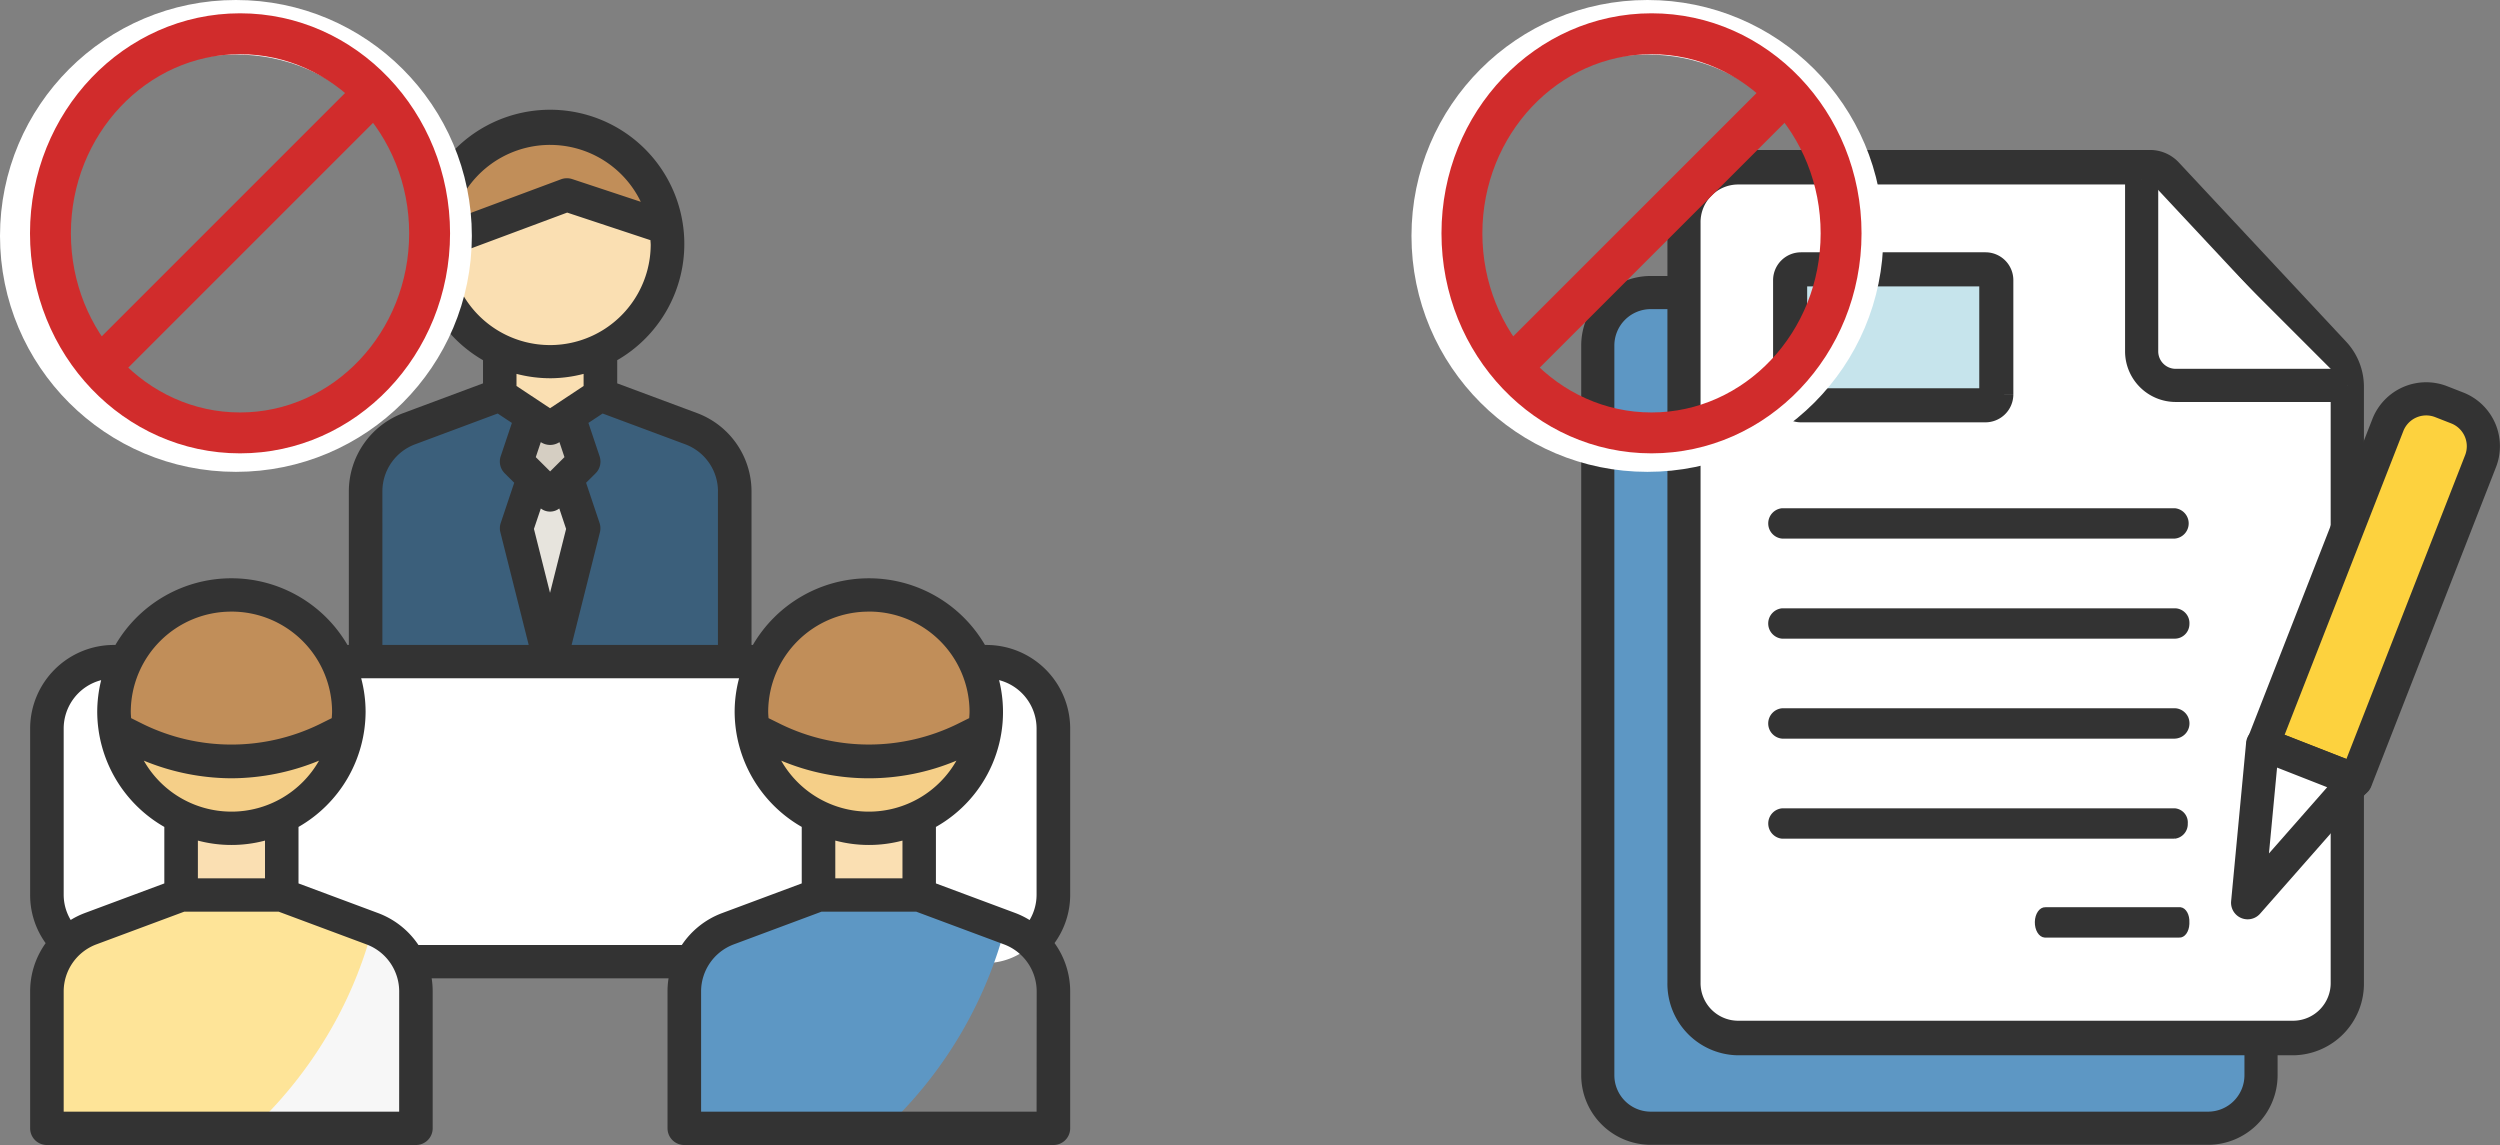 <svg xmlns="http://www.w3.org/2000/svg" width="183.405" height="84"><rect width="100%" height="100%" fill="#808080" stroke="none"/><defs><style>.cls-1{fill:#fff}.cls-2{fill:#fadfb2}.cls-3{fill:#f5cf88}.cls-4{fill:#c18e59}.cls-10{fill:#5d97c4}.cls-11,.cls-17{fill:#333}.cls-12,.cls-13,.cls-14,.cls-19{fill:none}.cls-12{stroke:#fff;stroke-width:4px}.cls-14{stroke:#d12c2c;stroke-width:3px}.cls-17{stroke:#333;stroke-miterlimit:10;stroke-width:.2px}.cls-18,.cls-20{stroke:none}.cls-20{fill:#d12c2c}</style></defs><g id="img_reason_02_pc" transform="translate(-10)"><g id="グループ_999" data-name="グループ 999" transform="translate(10)"><g id="meeting" transform="translate(2.211 8.183)"><path id="パス_753" data-name="パス 753" class="cls-1" d="M70.884 56.423H6.92A4.952 4.952 0 012 51.44V38.983A4.952 4.952 0 016.92 34h63.964a4.952 4.952 0 014.92 4.983V51.44a4.952 4.952 0 01-4.92 4.983z" transform="translate(-.754 6.046)"/><path id="パス_754" data-name="パス 754" class="cls-2" d="M55.474 49.229V43H48v6.229" transform="translate(9.61 8.276)"/><ellipse id="楕円形_57" data-name="楕円形 57" class="cls-3" cx="8.524" cy="9.092" rx="8.524" ry="9.092" transform="translate(53.193 35.068)"/><path id="パス_755" data-name="パス 755" class="cls-4" d="M61.311 40.031l-1.511.756a15.831 15.831 0 01-14.159 0l-1.541-.774a9.616 9.616 0 01-.1-1.293 8.72 8.72 0 0117.44 0 9.9 9.9 0 01-.13 1.311z" transform="translate(8.627 5.336)"/><path id="パス_757" data-name="パス 757" class="cls-2" d="M17.474 49.229V43H10v6.229" transform="translate(1.212 8.276)"/><circle id="楕円形_58" data-name="楕円形 58" class="cls-3" cx="9.092" cy="9.092" transform="translate(5.263 35.068)" r="9.092"/><path id="パス_758" data-name="パス 758" class="cls-4" d="M23.311 40.031l-1.511.756a15.831 15.831 0 01-14.159 0L6.1 40.013A9.616 9.616 0 016 38.72a8.72 8.72 0 0117.44 0 9.893 9.893 0 01-.13 1.311z" transform="translate(.229 5.336)"/><path id="パス_759" data-name="パス 759" d="M38.44 18l6.732 2.525a4.981 4.981 0 013.234 4.665v12.742H21V25.19a4.981 4.981 0 013.234-4.665L30.966 18" transform="translate(3.445 2.654)" fill="#3b5f7b"/><path id="パス_760" data-name="パス 760" d="M31.246 23L30 26.737l2.491 9.963 2.491-9.966L33.737 23" transform="translate(5.657 3.795)" fill="#e7e4dd"/><path id="パス_761" data-name="パス 761" d="M31.246 19L30 22.737l2.491 2.491 2.491-2.491L33.737 19" transform="translate(5.657 2.976)" fill="#d5cec2"/><path id="パス_762" data-name="パス 762" class="cls-2" d="M29 15v3.737l3.737 2.491 3.737-2.491V15z" transform="translate(5.411 2.093)"/><ellipse id="楕円形_59" data-name="楕円形 59" class="cls-2" cx="7.955" cy="9.092" rx="7.955" ry="9.092" transform="translate(29.802 .7)"/><path id="パス_763" data-name="パス 763" class="cls-4" d="M42.347 9.443l-7.381-2.46L25 10.72a8.72 8.72 0 0117.347-1.277z" transform="translate(4.429 -.753)"/><path id="パス_764" data-name="パス 764" d="M19.44 48l6.732 2.525a4.981 4.981 0 013.234 4.665v10.25H2V55.19a4.981 4.981 0 013.234-4.665L11.966 48z" transform="translate(-.754 9.132)" fill="#f7f7f7"/><path id="パス_765" data-name="パス 765" d="M25.957 50.444L19.44 48h-7.474l-6.732 2.525A4.981 4.981 0 002 55.19v10.25h15.1a31.559 31.559 0 005.981-7.71 30.57 30.57 0 002.876-7.286z" transform="translate(-.754 9.132)" fill="#fee498"/><path id="パス_766" data-name="パス 766" class="cls-10" d="M63.957 50.444L57.44 48h-7.474l-6.732 2.525A4.981 4.981 0 0040 55.19v10.25h15.1a31.109 31.109 0 008.856-15z" transform="translate(7.644 9.132)"/><path id="パス_767" data-name="パス 767" class="cls-11" d="M76.152 62a6.029 6.029 0 001.148-3.527V46.246a6.141 6.141 0 00-6.153-6.114h-.1a9.853 9.853 0 00-17.025 0h-.1V28.847a6.144 6.144 0 00-3.992-5.725l-5.861-2.182v-1.7a9.846 9.846 0 10-9.845 0v1.7l-5.853 2.182a6.143 6.143 0 00-3.991 5.724v11.285h-.1a9.853 9.853 0 00-17.025 0h-.1A6.141 6.141 0 001 46.246v12.228a6.024 6.024 0 001.138 3.534A6.072 6.072 0 001 65.531v10.062a1.226 1.226 0 001.231 1.223H29.3a1.226 1.226 0 001.231-1.223V65.532a6.023 6.023 0 00-.075-.945h17.38a5.865 5.865 0 00-.076.944v10.062a1.226 1.226 0 001.231 1.223h27.075a1.226 1.226 0 001.234-1.223V65.531A6.078 6.078 0 0076.152 62zm-1.318-15.754v12.228a3.62 3.62 0 01-.512 1.838 6.068 6.068 0 00-1.019-.505l-5.853-2.182v-4.144a9.674 9.674 0 004.634-10.77 3.671 3.671 0 012.75 3.535zm-12.3 6.113a7.39 7.39 0 01-6.434-3.74 16.612 16.612 0 0012.855 0 7.392 7.392 0 01-6.426 3.74zm-2.462 2.124a9.583 9.583 0 004.924 0v2.769h-4.928v-2.769zm2.462-16.8a7.369 7.369 0 017.383 7.337c0 .161-.014.32-.025.479l-.916.455a14.747 14.747 0 01-12.887 0l-.919-.454c-.011-.16-.025-.318-.025-.479a7.368 7.368 0 017.384-7.335zm-11.076-8.84v11.288H40.723l2.077-8.264a1.219 1.219 0 00-.026-.684l-.989-2.951.693-.688a1.216 1.216 0 00.3-1.251l-.822-2.451 1.044-.69 6.061 2.259a3.687 3.687 0 012.4 3.435zm-12.993-3.591a1.241 1.241 0 001.366 0l.368 1.1-1.051 1.048-1.053-1.047.368-1.1zm0 4.866a1.111 1.111 0 001.354 0l.5 1.5-1.179 4.692-1.18-4.692zm.678-26.671A7.389 7.389 0 0145.8 7.621l-5.032-1.667a1.252 1.252 0 00-.821.015l-7.934 2.955a7.382 7.382 0 017.135-5.478zm-7.333 8.165l8.588-3.2 6.111 2.024c0 .116.017.23.017.349a7.384 7.384 0 01-14.717.828zm7.333 8.954a9.835 9.835 0 002.46-.322v.89l-2.461 1.63-2.461-1.63v-.89a9.854 9.854 0 002.467.321zm-12.301 8.28a3.686 3.686 0 012.4-3.435l6.058-2.259 1.042.691-.822 2.449a1.218 1.218 0 00.3 1.251l.693.688-.989 2.951a1.2 1.2 0 00-.026.684l2.078 8.265H26.842zm-8.614 28.405h-4.922v-2.768a9.583 9.583 0 004.924 0v2.769zm-2.461-4.893a7.39 7.39 0 01-6.427-3.739 17.037 17.037 0 006.427 1.294 17.037 17.037 0 006.427-1.294 7.392 7.392 0 01-6.427 3.74zm0-14.673a7.369 7.369 0 017.384 7.337c0 .161-.014.32-.025.479l-.916.455a14.747 14.747 0 01-12.887 0l-.915-.456c-.011-.16-.025-.318-.025-.479a7.368 7.368 0 017.384-7.335zM3.461 46.246a3.67 3.67 0 012.75-3.533 9.666 9.666 0 00-.289 2.31 9.77 9.77 0 004.922 8.458v4.145l-5.853 2.18a6.041 6.041 0 00-1.016.5 3.6 3.6 0 01-.514-1.837zM28.072 74.37H3.461v-8.838a3.689 3.689 0 012.4-3.436L12.3 59.7h6.937l6.442 2.4a3.683 3.683 0 012.395 3.435zm1.414-12.227a6.143 6.143 0 00-2.945-2.336l-5.853-2.182v-4.144a9.77 9.77 0 004.922-8.46 9.66 9.66 0 00-.324-2.446h27.723a9.622 9.622 0 00-.325 2.447 9.77 9.77 0 004.922 8.458v4.145l-5.853 2.182a6.135 6.135 0 00-2.945 2.336H29.486zM74.835 74.37H50.223v-8.838a3.689 3.689 0 012.4-3.436l6.441-2.4H66l6.442 2.4a3.686 3.686 0 012.4 3.434z" transform="translate(-1 -.999)"/></g><g id="グループ_577" data-name="グループ 577"><g id="楕円形_46" data-name="楕円形 46" class="cls-12"><circle class="cls-18" cx="17.308" cy="17.308" r="17.308"/><circle class="cls-19" cx="17.308" cy="17.308" r="15.308"/></g><g id="パス_938" data-name="パス 938" class="cls-13"><path class="cls-18" d="M15.408 0c8.51 0 15.408 7.227 15.408 16.142s-6.9 16.142-15.408 16.142S0 25.056 0 16.142 6.9 0 15.408 0z" transform="translate(2.201 .976)"/><path class="cls-20" d="M15.408 3C8.566 3 3 8.895 3 16.142c0 7.246 5.566 13.141 12.408 13.141s12.408-5.895 12.408-13.141C27.816 8.895 22.25 3 15.408 3m0-3c8.51 0 15.408 7.227 15.408 16.142 0 8.914-6.899 16.141-15.408 16.141C6.898 32.283 0 25.056 0 16.142 0 7.227 6.898 0 15.408 0z" transform="translate(2.201 .976)"/></g><path id="線_284" data-name="線 284" class="cls-14" transform="translate(7.267 6.402)" d="M0 20.591L20.591 0"/></g></g><g id="グループ_998" data-name="グループ 998" transform="translate(113.549)"><g id="グループ_1982" data-name="グループ 1982" transform="translate(-279.799 -76.75)"><g id="グループ_1975" data-name="グループ 1975" transform="translate(292.25 96.995)"><g id="グループ_1974" data-name="グループ 1974"><rect id="長方形_643" data-name="長方形 643" class="cls-10" width="48.658" height="61.309" rx="3.992" transform="translate(1.216 1.216)"/><path id="パス_1921" data-name="パス 1921" class="cls-11" d="M338.239 160.991h-40.888a5.108 5.108 0 01-5.1-5.1v-53.54a5.108 5.108 0 015.1-5.1h40.888a5.108 5.108 0 015.1 5.1v53.539a5.108 5.108 0 01-5.1 5.101zm-40.888-61.308a2.671 2.671 0 00-2.668 2.668v53.539a2.671 2.671 0 002.668 2.668h40.888a2.671 2.671 0 002.668-2.668v-53.539a2.671 2.671 0 00-2.668-2.668z" transform="translate(-292.25 -97.25)"/></g></g><g id="グループ_1978" data-name="グループ 1978" transform="translate(298.575 87.75)"><g id="グループ_1976" data-name="グループ 1976"><path id="パス_1922" data-name="パス 1922" class="cls-1" d="M348.658 105.213v43.912a4.013 4.013 0 01-3.916 4.1h-40.826a4.013 4.013 0 01-3.916-4.1V93.1a4.013 4.013 0 013.916-4.1h30.29a1.667 1.667 0 011.223.541l12.276 13.216a3.613 3.613 0 01.953 2.456z" transform="translate(-298.784 -87.784)"/><path id="パス_1923" data-name="パス 1923" class="cls-11" d="M344.708 154.168h-40.826a5.25 5.25 0 01-5.132-5.348V93.1a5.25 5.25 0 015.132-5.348h30.29a2.887 2.887 0 012.1.921l12.275 13.147a4.844 4.844 0 011.3 3.325v43.676a5.25 5.25 0 01-5.139 5.347zm-40.826-63.883a2.761 2.761 0 00-2.7 2.813v55.721a2.761 2.761 0 002.7 2.813h40.826a2.761 2.761 0 002.7-2.813v-43.676a2.273 2.273 0 00-.607-1.558l-12.276-13.146a.488.488 0 00-.352-.154z" transform="translate(-298.75 -87.75)"/></g><g id="グループ_1977" data-name="グループ 1977" transform="translate(33.574 2.19)"><path id="パス_1924" data-name="パス 1924" class="cls-1" d="M334.5 90v12.586a2.5 2.5 0 002.5 2.5h12.586" transform="translate(-333.284 -90)"/><path id="パス_1925" data-name="パス 1925" class="cls-11" d="M349.55 106.3h-12.585a3.719 3.719 0 01-3.715-3.715V90h2.433v12.586a1.283 1.283 0 001.282 1.282h12.585z" transform="translate(-333.25 -90)"/></g></g><g id="グループ_1981" data-name="グループ 1981" transform="translate(339.925 104.793)"><g id="グループ_1979" data-name="グループ 1979" transform="translate(1.139)"><path id="長方形_644" data-name="長方形 644" d="M3.1 0h1.1a3.1 3.1 0 013.1 3.1v25.056H0V3.1A3.1 3.1 0 013.1 0z" transform="rotate(21.345 4.868 30.581)" fill="#fdd23e"/><path id="パス_1926" data-name="パス 1926" class="cls-11" d="M350.425 135.687a1.2 1.2 0 01-.443-.084l-6.8-2.657a1.216 1.216 0 01-.69-1.576l9.151-23.418a4.237 4.237 0 015.48-2.4l1.184.463a4.229 4.229 0 012.4 5.479l-9.151 23.418a1.217 1.217 0 01-1.134.774zm-5.222-4.564l4.533 1.772 8.708-22.285a1.8 1.8 0 00-1.02-2.328l-1.184-.463a1.8 1.8 0 00-2.328 1.021z" transform="translate(-342.411 -105.263)"/></g><g id="グループ_1980" data-name="グループ 1980" transform="translate(0 25.331)"><path id="パス_1927" data-name="パス 1927" class="cls-1" d="M343.589 132.542l-1.1 11.635 7.9-8.979z" transform="translate(-341.274 -131.326)"/><path id="パス_1928" data-name="パス 1928" class="cls-11" d="M342.456 145.361a1.217 1.217 0 01-1.211-1.331l1.1-11.636a1.216 1.216 0 011.655-1.018l6.8 2.657a1.217 1.217 0 01.47 1.937l-7.9 8.978a1.215 1.215 0 01-.914.413zm2.159-11.132l-.595 6.3 4.272-4.858z" transform="translate(-341.24 -131.292)"/></g></g><path id="パス_747" data-name="パス 747" d="M321.905 106.483h-13.528a.8.8 0 01-.8-.8v-8.38a.8.8 0 01.8-.794h13.532a.794.794 0 01.794.794v8.385a.8.8 0 01-.798.795z" stroke="#333" stroke-miterlimit="10" fill="#c6e4ec" stroke-width="2.5"/><path id="パス_748" data-name="パス 748" class="cls-17" d="M307.375 116.89h28.8a1.018 1.018 0 000-2.027h-28.8a1.018 1.018 0 000 2.027z" transform="translate(-.381 -.728)"/><path id="パス_749" data-name="パス 749" class="cls-17" d="M307.375 124.434h28.8a.978.978 0 00.977-.982.989.989 0 00-.919-1.045h-28.86a1.018 1.018 0 000 2.027z" transform="translate(-.381 -.93)"/><path id="パス_750" data-name="パス 750" class="cls-17" d="M307.375 131.971h28.8a1.016 1.016 0 00.058-2.027h-28.86a1.018 1.018 0 000 2.027z" transform="translate(-.381 -1.133)"/><path id="パス_751" data-name="パス 751" class="cls-17" d="M337.03 138.5a.937.937 0 00-.839-1.014 1 1 0 00-.108 0h-28.707a1.018 1.018 0 000 2.027h28.8a.977.977 0 00.854-1.013z" transform="translate(-.381 -1.335)"/><path id="パス_752" data-name="パス 752" class="cls-17" d="M337.1 144.942h-9.875c-.361-.018-.663.422-.674.982s.272 1.028.634 1.045h9.849c.341.032.634-.37.654-.9v-.117c.027-.516-.22-.967-.552-1.01z" transform="translate(-.921 -1.536)"/></g><g id="グループ_1858" data-name="グループ 1858"><g id="楕円形_46-2" data-name="楕円形 46" class="cls-12"><circle class="cls-18" cx="17.308" cy="17.308" r="17.308"/><circle class="cls-19" cx="17.308" cy="17.308" r="15.308"/></g><g id="パス_938-2" data-name="パス 938" class="cls-13"><path class="cls-18" d="M15.408 0c8.51 0 15.408 7.227 15.408 16.142s-6.9 16.142-15.408 16.142S0 25.056 0 16.142 6.9 0 15.408 0z" transform="translate(2.201 .976)"/><path class="cls-20" d="M15.408 3C8.566 3 3 8.895 3 16.142c0 7.246 5.566 13.141 12.408 13.141s12.408-5.895 12.408-13.141C27.816 8.895 22.25 3 15.408 3m0-3c8.51 0 15.408 7.227 15.408 16.142 0 8.914-6.899 16.141-15.408 16.141C6.898 32.283 0 25.056 0 16.142 0 7.227 6.898 0 15.408 0z" transform="translate(2.201 .976)"/></g><path id="線_284-2" data-name="線 284" class="cls-14" transform="translate(7.267 6.402)" d="M0 20.591L20.591 0"/></g></g></g></svg>